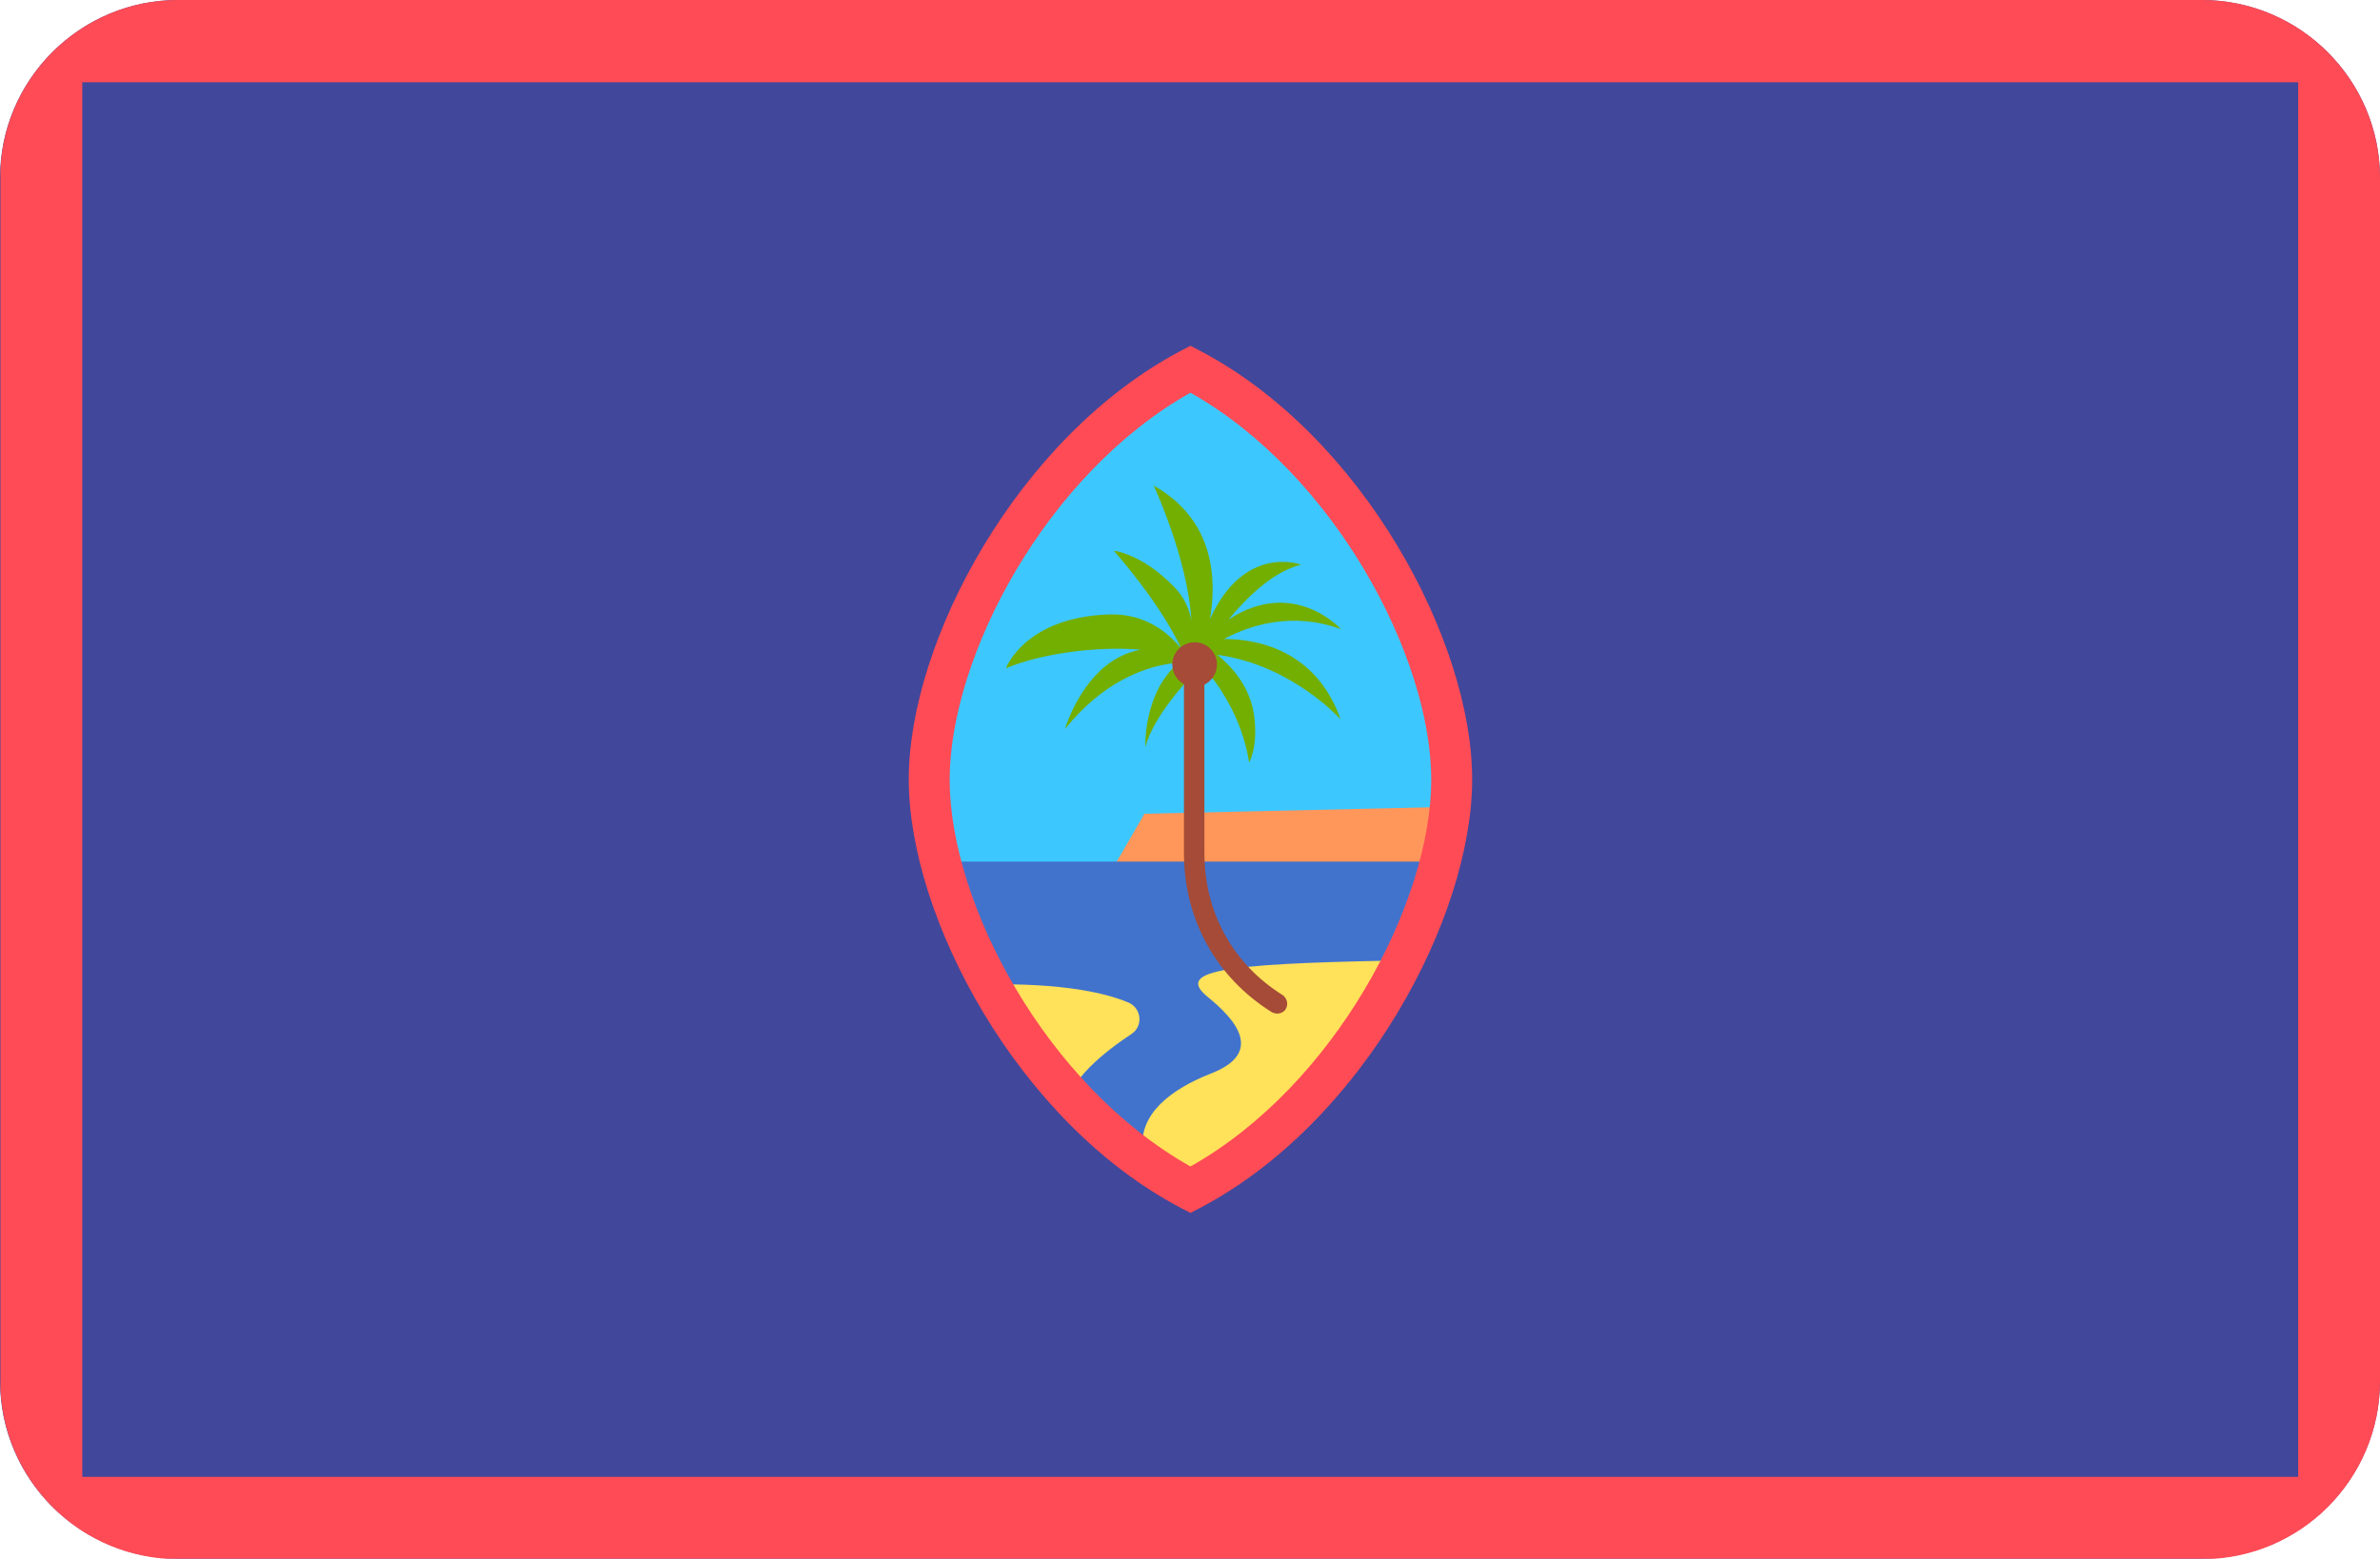 <?xml version="1.0" encoding="utf-8"?>
<!-- Generator: Adobe Illustrator 26.0.2, SVG Export Plug-In . SVG Version: 6.00 Build 0)  -->
<svg version="1.1" id="Layer_1" xmlns="http://www.w3.org/2000/svg" xmlns:xlink="http://www.w3.org/1999/xlink" x="0px" y="0px"
	 viewBox="0 0 512 335.4" style="enable-background:new 0 0 512 335.4;" xml:space="preserve">
<style type="text/css">
	.st0{fill:#41479B;}
	.st1{fill:#3CC8FF;}
	.st2{fill:#73AF00;}
	.st3{fill:#FF4B55;}
	.st4{fill:#FF965A;}
	.st5{fill:#4173CD;}
	.st6{fill:#FFE15A;}
	.st7{fill:#A54B37;}
</style>
<path class="st0" d="M473.7,335.4H38.3C17.2,335.4,0,318.3,0,297.1V38.3C0,17.2,17.2,0,38.3,0h435.3C494.8,0,512,17.2,512,38.3
	v258.8C512,318.3,494.8,335.4,473.7,335.4z"/>
<path class="st1" d="M256.1,79.4c-33.5,17.7-56.2,59.7-56.2,88.3c0,28.6,22.6,70.6,56.2,88.3c33.5-17.7,56.2-59.7,56.2-88.3
	S289.6,97.1,256.1,79.4z"/>
<path class="st2" d="M263.3,137.5c5.4-2.9,14.7-6,25.2-2.1c0,0-10.1-11.3-24.2-2.1c3.8-4.6,9.5-10.3,15.6-11.8
	c0,0-12.2-4.6-19.6,11.7c1.4-8.2,1.2-21.2-12.1-28.7c0,0,7.4,15.9,8.1,29.1c-0.4-2.3-1.3-4.8-3.6-7.2c-7-7.3-13.1-7.9-13.1-7.9
	s9.7,10.8,14.5,21c-2.8-3.3-7.6-7.5-15.4-7.3c-18.3,0.6-22.3,11.6-22.3,11.6c7.6-3.2,19.6-4.8,29-4c-12,2.1-16.3,17.1-16.3,17.1
	c9.7-12.1,20.2-14,24.5-14.3c-7.7,6.4-7.2,18.1-7.2,18.1c1.8-6.6,8.7-14.1,12.1-17.5c9.1,9.8,10.2,20.9,10.2,20.9s2-3.3,1.1-10.1
	c-0.9-6.4-4.9-10.6-7.9-13.1c16.1,2.2,26.5,13.9,26.5,13.9C283,139.5,269.9,137.5,263.3,137.5z"/>
<path class="st3" d="M473.7,0H38.3C17.9,0,1.1,16.1,0.1,36.3v262.9c1.1,20.2,17.8,36.3,38.3,36.3h435.3c21.2,0,38.3-17.2,38.3-38.3
	V38.3C512,17.2,494.8,0,473.7,0z M494.4,317.8H17.7V17.7h476.7L494.4,317.8L494.4,317.8z"/>
<polygon class="st4" points="238.1,189.1 246.2,175.1 312.7,173.6 308.3,192 "/>
<path class="st5" d="M202.3,185.4c6.7,26.2,26.6,56.4,53.8,70.6c27.1-14.3,47.1-44.5,53.8-70.6H202.3z"/>
<g>
	<path class="st6" d="M211.9,211.9c0,0,19.3-1,30.8,3.8c2.9,1.2,3.3,5.1,0.7,6.8c-5.6,3.7-13.8,10.1-13.8,15.9L211.9,211.9z"/>
	<path class="st6" d="M245.8,247.2c-0.7-7.4,5.8-12.7,14.7-16.2c11.6-4.5,5.2-11.7-0.6-16.4c-6.9-5.6,2-7.2,39.5-7.9l-18.4,28.7
		l-25,20.6L245.8,247.2z"/>
</g>
<path class="st3" d="M256.1,261l-2.1-1.1c-35-18.4-58.5-62.5-58.5-92.2S219,94,254,75.5l2.1-1.1l2.1,1.1
	c35,18.4,58.5,62.5,58.5,92.2s-23.5,73.8-58.5,92.2L256.1,261z M256.1,84.5c-31.1,17.5-51.8,56.8-51.8,83.3s20.7,65.7,51.8,83.2
	c31.1-17.5,51.8-56.8,51.8-83.2S287.1,102,256.1,84.5z"/>
<g>
	<path class="st7" d="M274.8,218.1c-0.4,0-0.8-0.1-1.2-0.3c-12-7.5-18.9-20-18.9-34.2v-40.6c0-1.2,1-2.2,2.2-2.2s2.2,1,2.2,2.2v40.6
		c0,12.7,6.1,23.8,16.8,30.5c1,0.7,1.3,2,0.7,3C276.3,217.7,275.5,218.1,274.8,218.1z"/>
	<circle class="st7" cx="257" cy="143" r="4.8"/>
</g>
</svg>
